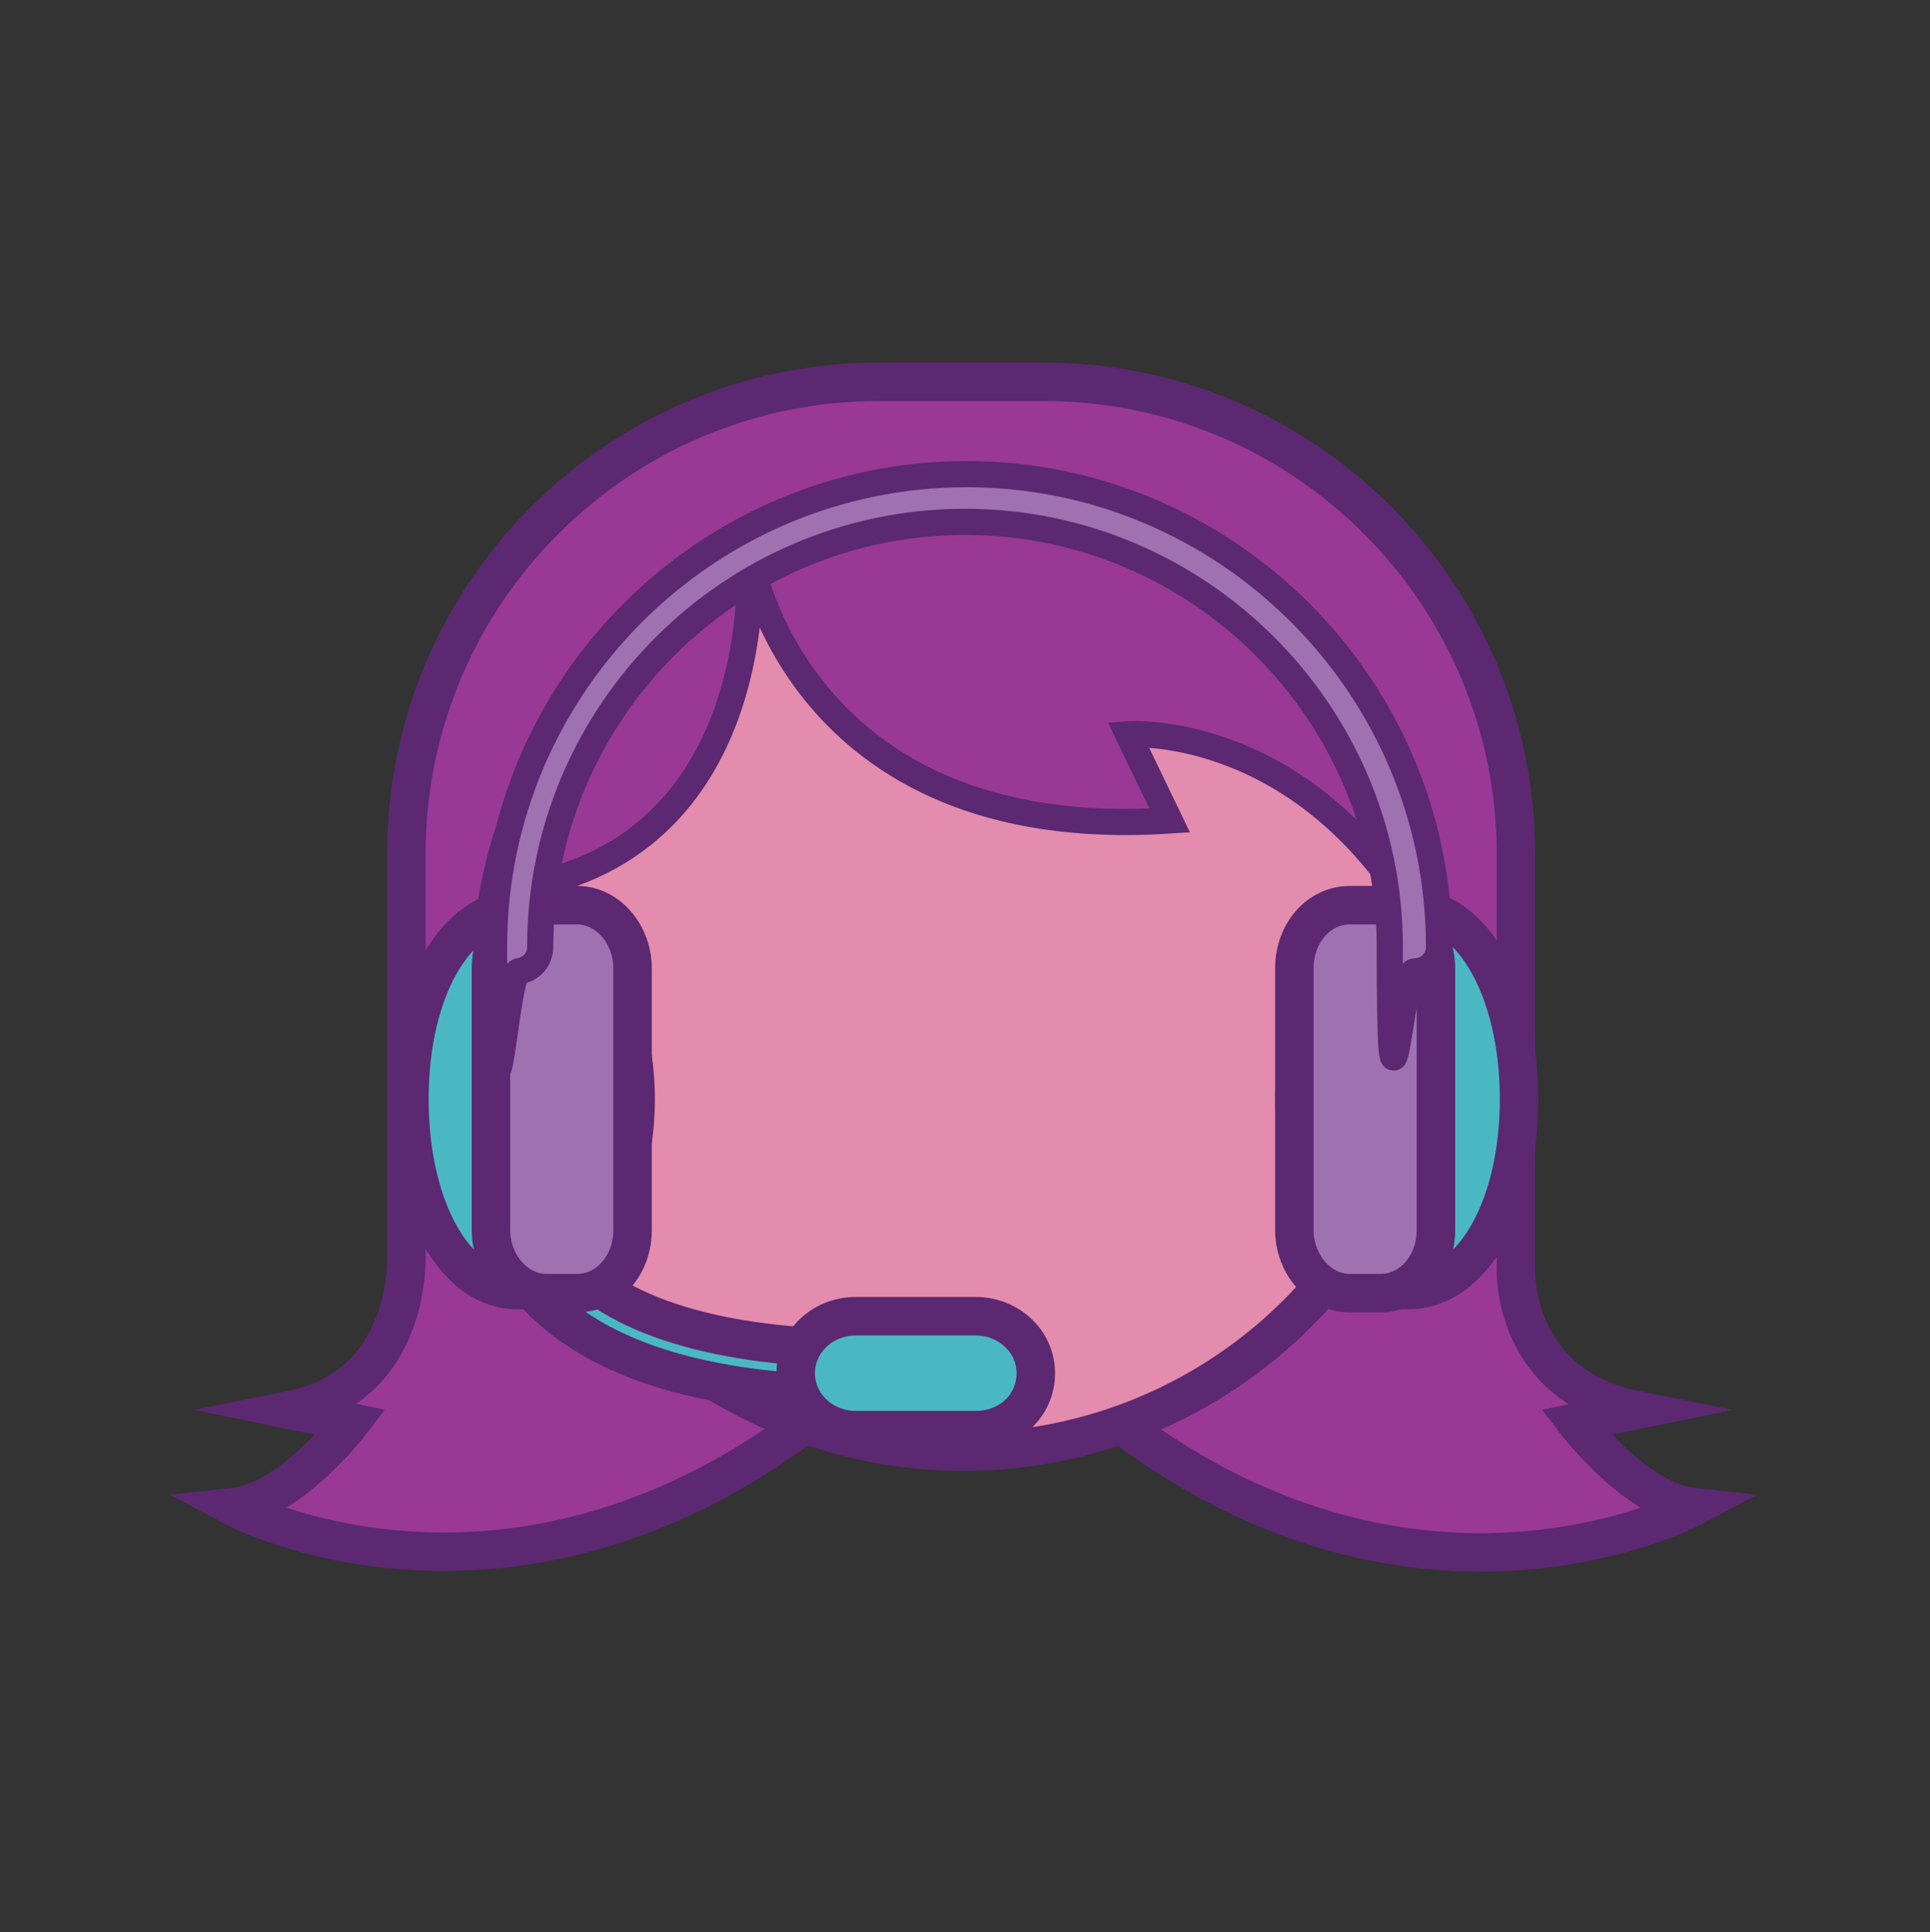 <svg viewBox="0 0 125.4 125.5" version="1.1" xmlns="http://www.w3.org/2000/svg" data-name="Layer 1" id="Layer_1">
  <rect x="0" y="0" width="125.4" height="125.5" fill="#333333" stroke="none"/>
  <defs>
    <style>
      .cls-1, .cls-2, .cls-3, .cls-4, .cls-5, .cls-6 {
        stroke: #5b2871;
      }

      .cls-1, .cls-3, .cls-4, .cls-5, .cls-6 {
        stroke-miterlimit: 10;
      }

      .cls-1, .cls-5, .cls-7 {
        fill: #a071b1;
      }

      .cls-1, .cls-6 {
        stroke-width: 1.7px;
      }

      .cls-2 {
        fill: #e48cae;
        stroke-linecap: round;
        stroke-linejoin: round;
      }

      .cls-2, .cls-3, .cls-4, .cls-5 {
        stroke-width: 2.5px;
      }

      .cls-3, .cls-8 {
        fill: #4ab8c3;
      }

      .cls-4, .cls-6 {
        fill: #993995;
      }

      .cls-9 {
        fill: #fff;
      }

      .cls-9, .cls-7, .cls-8 {
        stroke-width: 0px;
      }
    </style>
  </defs>
  <path d="M52.3,92.5c-19.7,14.7-37.1,5.4-37.1,5.4,3.7-.4,7.6-5.5,7.6-5.5l-3.9-.8c8-1.6,7.5-10.2,7.5-10.2v-25.9c0-17,13.8-30.7,30.7-30.7h10.7c17,0,30.7,13.8,30.7,30.7v27.1s-.2,7.4,7.8,9l-3.9.8s3.9,5.1,7.6,5.5c0,0-17.6,9.4-37.2-5.4" class="cls-4"></path>
  <circle r="30.7" cy="63.6" cx="62.6" class="cls-2"></circle>
  <path d="M48.7,36.1s1.5,19.6-16,21.7c0,0,.5-14.3,16-21.7Z" class="cls-6"></path>
  <path d="M48.7,36.1s3,18.8,27.3,17.2l-2.7-5.6s10.8-.8,18.4,11.4c0,0-8.6-36.2-43-23Z" class="cls-6"></path>
  <path d="M56.3,90.8c.9,0,1.6-.7,1.6-1.6s-.7-1.6-1.6-1.6c-9.6,0-16.4-2.1-19.6-6-2.6-3.2-1.9-6.6-1.9-6.6.2-.9-.4-1.7-1.2-1.9-.9-.2-1.7.4-1.9,1.2,0,.2-1,4.9,2.6,9.2,3.9,4.7,11.2,7.1,22,7.1h0Z" class="cls-3"></path>
  <path d="M28.1,71.4c0-5.9,2.5-10.8,5.5-10.8h2v.7c2.2,1.5,4,5.5,4,10.1s-1.8,8.6-4,10.1v.7h-2c-3,0-5.5-4.8-5.5-10.8h0Z" class="cls-8"></path>
  <path d="M33.6,83.8c-4,0-7-5.3-7-12.4s3-12.3,7.1-12.4h2c.8,0,1.5.6,1.6,1.5,2.4,2.1,4,6.4,4,10.9s-1.6,8.7-4,10.9c0,.8-.7,1.5-1.6,1.5h-2Z" class="cls-3"></path>
  <path d="M31.9,79.9v-17c0-2.3,1.6-4.1,3.6-4.1h2c2,0,3.6,1.9,3.6,4.1v17c0,2.3-1.6,4.1-3.6,4.1h-2c-2,0-3.6-1.9-3.6-4.1Z" class="cls-5"></path>
  <path d="M88.1,82.3c-2.4-2.1-4-6.4-4-10.9s1.6-8.7,4-10.9c0-.4.2-.7.5-1s.7-.5,1.1-.5h2c4,0,7,5.4,7,12.4s-3,12.3-7.1,12.4h-2c-.8,0-1.5-.6-1.6-1.5h0s0,0,0,0Z" class="cls-3"></path>
  <path d="M91.8,79.9c0,1.4-.9,2.5-2,2.5h-2c-1.1,0-2-1.1-2-2.5v-17c0-1.4.9-2.5,2-2.5h2c1.1,0,2,1.1,2,2.5v17Z" class="cls-7"></path>
  <path d="M84.1,79.9v-17c0-2.3,1.6-4.1,3.6-4.1h2c2,0,3.6,1.9,3.6,4.1v17c0,2.3-1.6,4.1-3.6,4.1h-2c-2,0-3.6-1.9-3.6-4.1Z" class="cls-5"></path>
  <path d="M33.5,63.1c.9,0,1.6-.7,1.6-1.6,0-15.2,12.4-27.6,27.6-27.6s27.6,12.4,27.6,27.6.7,1.6,1.6,1.6,1.6-.7,1.6-1.6c0-16.9-13.8-30.7-30.7-30.7s-30.7,13.8-30.7,30.7.7,1.6,1.6,1.6Z" class="cls-1"></path>
  <path d="M53.3,89.3c0,1.1,1,2.1,2.3,2.1h7.8c1.3,0,2.3-.9,2.3-2.1h0c0-1.2-1-2.1-2.3-2.1h-7.8c-1.3,0-2.3.9-2.3,2.1,0,0,0,0,0,0Z" class="cls-9"></path>
  <path d="M51.7,89.2c0-2,1.7-3.7,3.9-3.7h7.8c2.1,0,3.9,1.6,3.9,3.7s-1.7,3.7-3.9,3.7h-7.8c-2.1,0-3.9-1.6-3.9-3.7Z" class="cls-3"></path>
  <path d="M98.7,80.9" class="cls-4"></path>
</svg>
